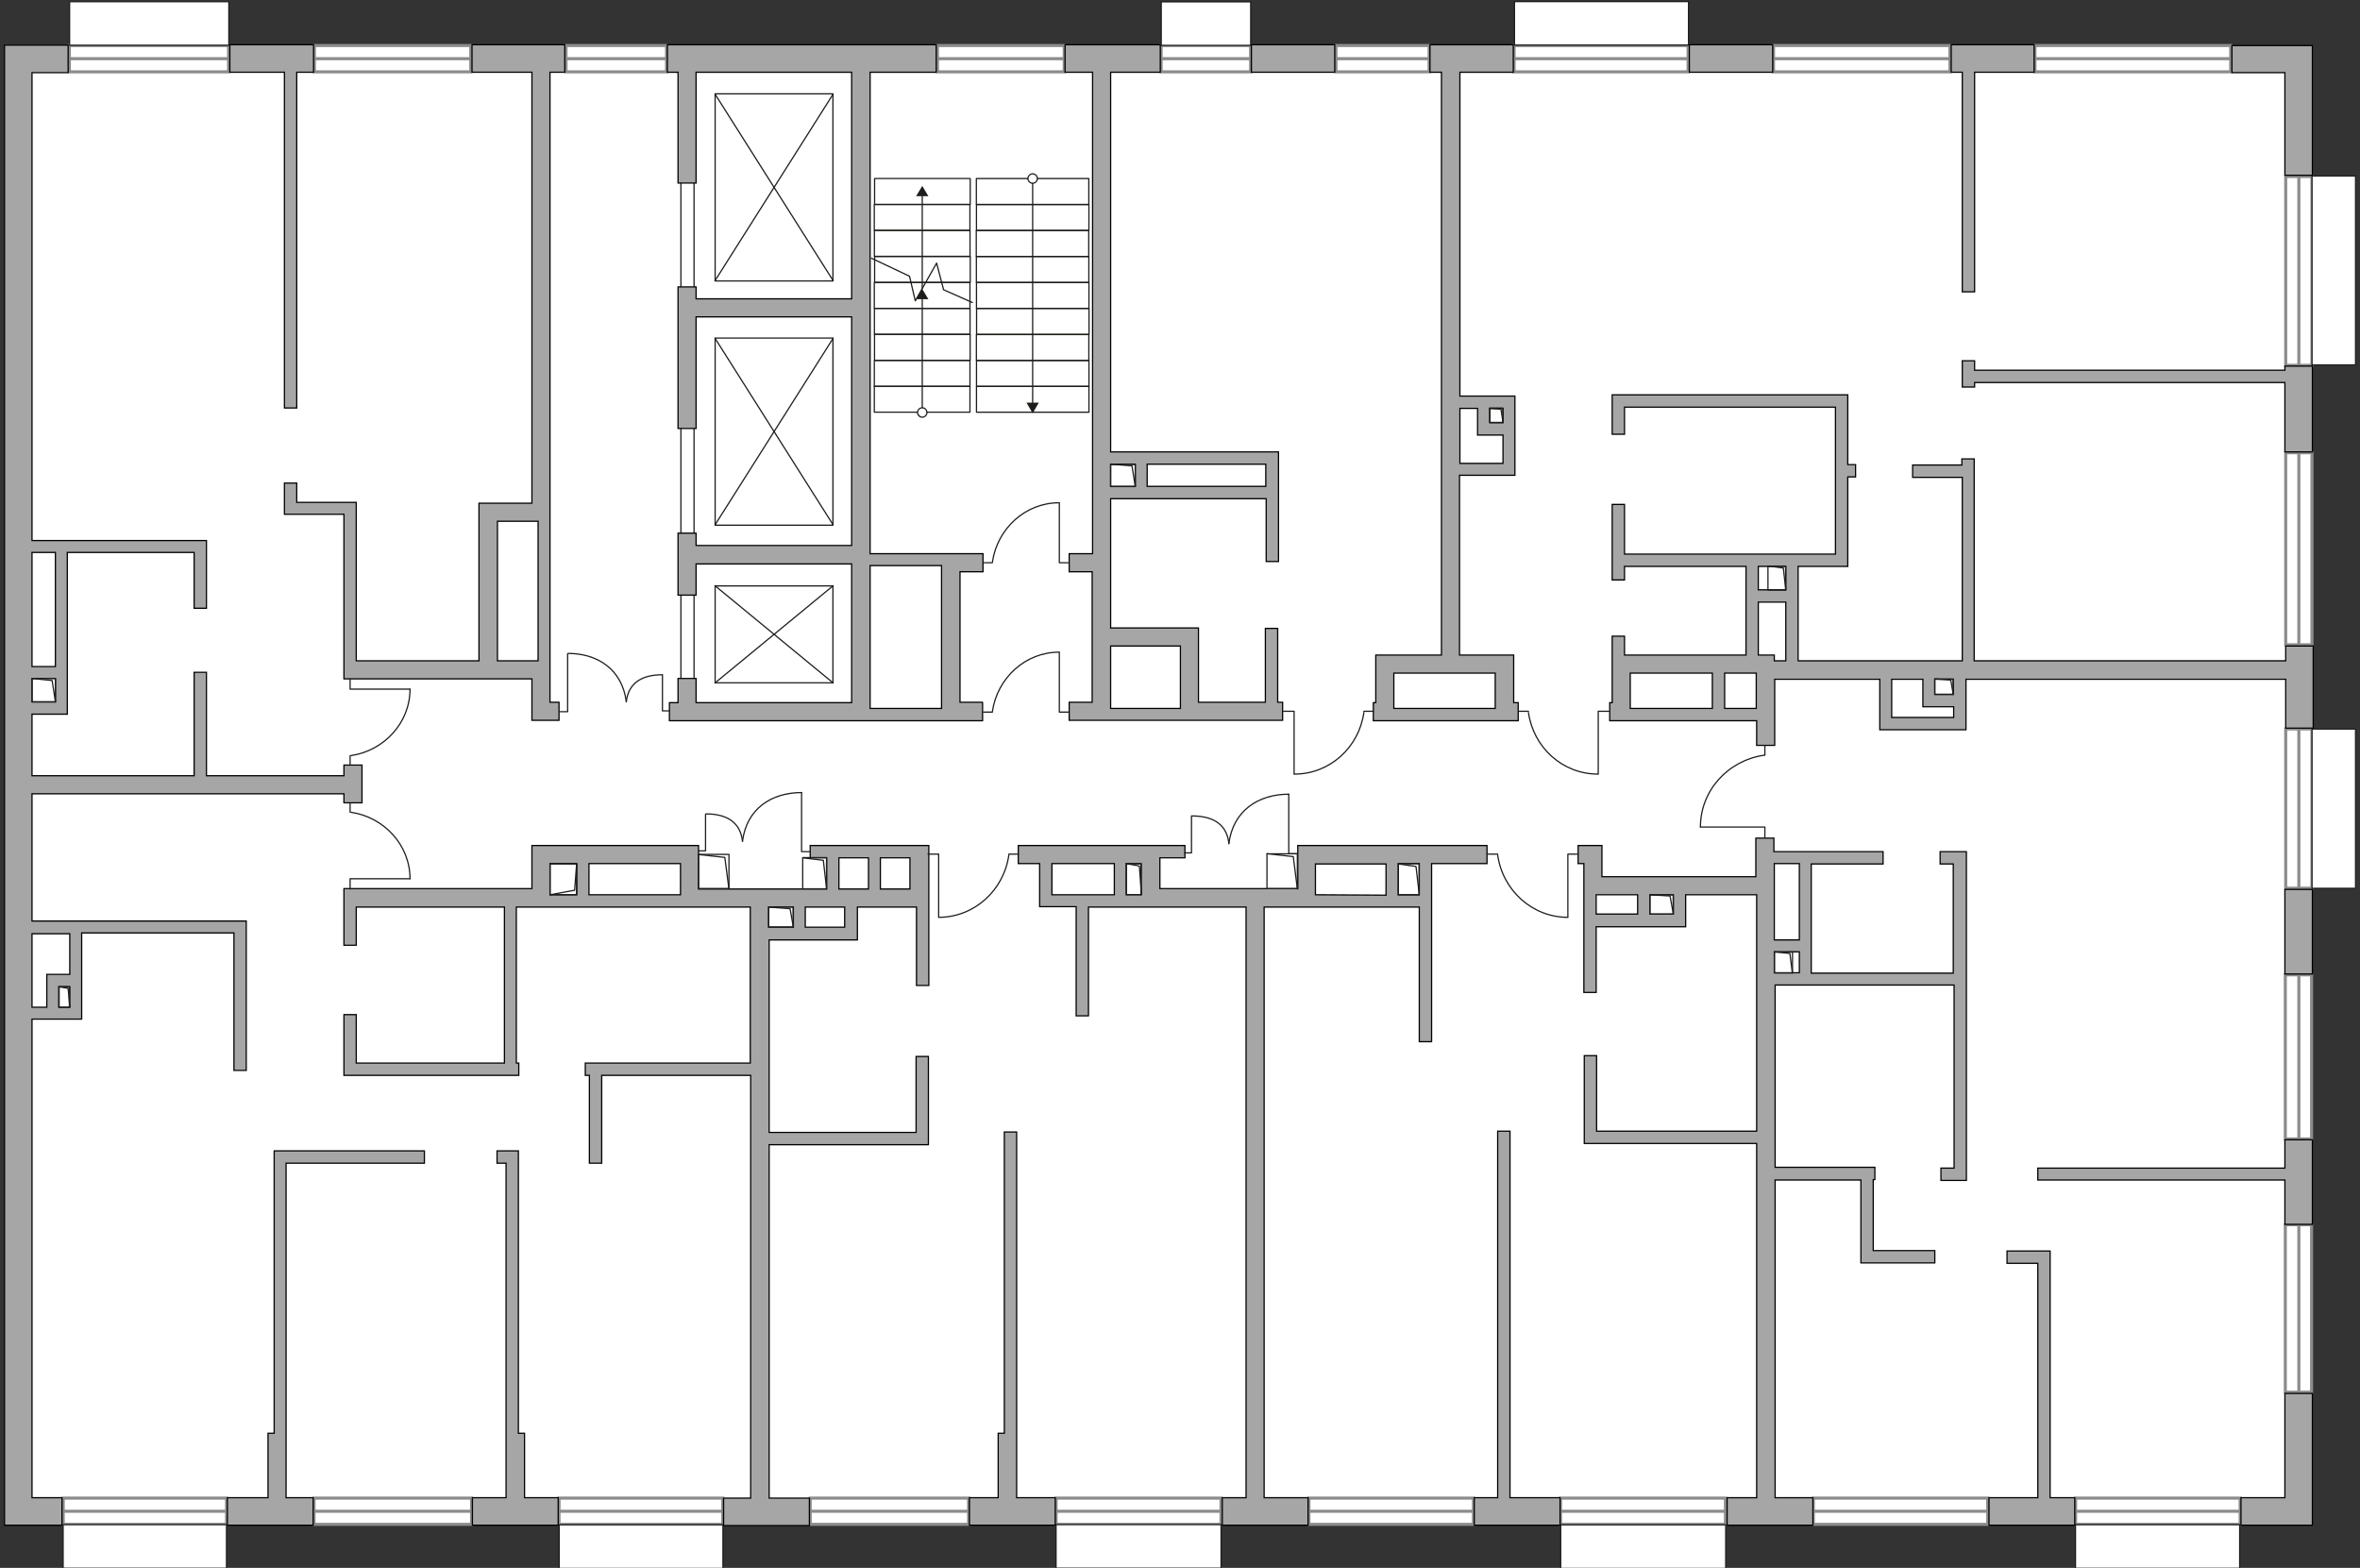 <?xml version="1.0" encoding="utf-8"?>
<!-- Generator: Adobe Illustrator 27.2.0, SVG Export Plug-In . SVG Version: 6.00 Build 0)  -->
<svg version="1.1" xmlns="http://www.w3.org/2000/svg" xmlns:xlink="http://www.w3.org/1999/xlink" x="0px" y="0px"
	 viewBox="0 0 575 382" style="enable-background:new 0 0 575 382;" xml:space="preserve">
<rect x="0" y="0" width="575" height="382" fill="#333333" stroke="none"/>
<style type="text/css">
	.st0{fill:#FFFFFF;}
	.st1{fill:#FFFFFF;stroke:#8C8C8C;stroke-width:0.75;stroke-linecap:round;stroke-miterlimit:10;}
	.st2{fill:#FFFFFF;stroke:#1D1D1B;stroke-width:0.3;stroke-linecap:round;stroke-linejoin:round;stroke-miterlimit:10;}
	.st3{fill:none;stroke:#1D1D1B;stroke-width:0.3;stroke-linecap:round;stroke-linejoin:round;stroke-miterlimit:10;}
	.st4{fill:#A6A6A6;stroke:#000000;stroke-width:0.3;stroke-miterlimit:22.926;}
	.st5{fill:none;stroke:#1D1D1B;stroke-width:0.3;stroke-linecap:round;stroke-linejoin:round;}
	.st6{fill:#1D1D1B;}
</style>
<g id="bg">
	<polygon class="st0" points="4.5,14.3 560.1,14.3 560.1,368.2 4.5,368.2 4.5,17.6 	"/>
</g>
<g id="windows">
	<g>
		<rect x="228.4" y="11.1" class="st1" width="30.9" height="6.4"/>
		<line class="st1" x1="228.4" y1="14.3" x2="259.3" y2="14.3"/>
	</g>
	<g>
		<rect x="137.9" y="11.1" class="st1" width="24.5" height="6.4"/>
		<line class="st1" x1="137.9" y1="14.3" x2="162.4" y2="14.3"/>
	</g>
	<g>
		<rect x="76.6" y="11.1" class="st1" width="38.1" height="6.4"/>
		<line class="st1" x1="76.6" y1="14.3" x2="114.7" y2="14.3"/>
	</g>
	<g>
		<rect x="16.9" y="11.1" class="st1" width="38.8" height="6.4"/>
		<line class="st1" x1="16.9" y1="14.3" x2="55.7" y2="14.3"/>
	</g>
	<g>
		<rect x="282.9" y="11.1" class="st1" width="21.8" height="6.4"/>
		<line class="st1" x1="282.9" y1="14.3" x2="304.7" y2="14.3"/>
	</g>
	<g>
		<rect x="325.5" y="11.1" class="st1" width="22.7" height="6.4"/>
		<line class="st1" x1="325.5" y1="14.3" x2="348.2" y2="14.3"/>
	</g>
	<g>
		<rect x="368.9" y="11.1" class="st1" width="42.4" height="6.4"/>
		<line class="st1" x1="368.9" y1="14.3" x2="411.4" y2="14.3"/>
	</g>
	<g>
		<rect x="432.1" y="11.1" class="st1" width="43" height="6.4"/>
		<line class="st1" x1="432.1" y1="14.3" x2="475.1" y2="14.3"/>
	</g>
	<g>
		<rect x="495.8" y="11.1" class="st1" width="47.7" height="6.4"/>
		<line class="st1" x1="495.8" y1="14.3" x2="543.5" y2="14.3"/>
	</g>
	<g>
		<rect x="556.9" y="43" class="st1" width="6.4" height="46"/>
		<line class="st1" x1="560.1" y1="88.9" x2="560.1" y2="43"/>
	</g>
	<g>
		<rect x="556.9" y="110.3" class="st1" width="6.4" height="46.8"/>
		<line class="st1" x1="560.1" y1="157.2" x2="560.1" y2="110.3"/>
	</g>
	<g>
		<rect x="556.9" y="177.6" class="st1" width="6.4" height="38.8"/>
		<line class="st1" x1="560.1" y1="216.4" x2="560.1" y2="177.6"/>
	</g>
	<g>
		<rect x="556.8" y="237.5" class="st1" width="6.4" height="40"/>
		<line class="st1" x1="560.1" y1="277.5" x2="560.1" y2="237.5"/>
	</g>
	<g>
		<rect x="556.8" y="298.4" class="st1" width="6.4" height="40.8"/>
		<line class="st1" x1="560.1" y1="339.3" x2="560.1" y2="298.4"/>
	</g>
	<g>
		<rect x="505.7" y="365" class="st1" width="40.1" height="6.4"/>
		<line class="st1" x1="505.7" y1="368.2" x2="545.8" y2="368.2"/>
	</g>
	<g>
		<rect x="441.8" y="365" class="st1" width="42.5" height="6.4"/>
		<line class="st1" x1="441.8" y1="368.2" x2="484.3" y2="368.2"/>
	</g>
	<g>
		<rect x="380.2" y="365" class="st1" width="40.2" height="6.4"/>
		<line class="st1" x1="380.2" y1="368.2" x2="420.4" y2="368.2"/>
	</g>
	<g>
		<rect x="318.9" y="365" class="st1" width="40.1" height="6.4"/>
		<line class="st1" x1="318.9" y1="368.2" x2="359" y2="368.2"/>
	</g>
	<g>
		<rect x="257.3" y="365" class="st1" width="40.2" height="6.4"/>
		<line class="st1" x1="257.3" y1="368.2" x2="297.5" y2="368.2"/>
	</g>
	<g>
		<rect x="197.4" y="365" class="st1" width="38.6" height="6.4"/>
		<line class="st1" x1="197.4" y1="368.2" x2="236" y2="368.2"/>
	</g>
	<g>
		<rect x="136.2" y="365" class="st1" width="39.9" height="6.4"/>
		<line class="st1" x1="136.2" y1="368.2" x2="176.1" y2="368.2"/>
	</g>
	<g>
		<rect x="76.5" y="365" class="st1" width="38.4" height="6.4"/>
		<line class="st1" x1="76.5" y1="368.2" x2="114.9" y2="368.2"/>
	</g>
	<g>
		<rect x="15.4" y="365" class="st1" width="39.8" height="6.4"/>
		<line class="st1" x1="15.4" y1="368.2" x2="55.2" y2="368.2"/>
	</g>
</g>
<g id="plan">
	
		<rect x="31" y="-13.7" transform="matrix(-1.836970e-16 1 -1 -1.836970e-16 42.055 -30.578)" class="st2" width="10.6" height="38.8"/>
	
		<rect x="563.3" y="43" transform="matrix(-1 -1.224647e-16 1.224647e-16 -1 1137.213 131.897)" class="st2" width="10.6" height="46"/>
	
		<rect x="563.3" y="177.6" transform="matrix(-1 -1.224647e-16 1.224647e-16 -1 1137.213 394.028)" class="st2" width="10.6" height="38.8"/>
	
		<rect x="288.5" y="-5.2" transform="matrix(-1.836970e-16 1 -1 -1.836970e-16 299.528 -288.052)" class="st2" width="10.6" height="21.8"/>
	
		<rect x="384.8" y="-15.5" transform="matrix(-1.836970e-16 1 -1 -1.836970e-16 395.896 -384.419)" class="st2" width="10.6" height="42.4"/>
	
		<rect x="272.1" y="356.7" transform="matrix(-1.836970e-16 1 -1 -1.836970e-16 654.202 99.358)" class="st2" width="10.6" height="40.2"/>
	
		<rect x="150.9" y="356.8" transform="matrix(-1.836970e-16 1 -1 -1.836970e-16 532.944 220.616)" class="st2" width="10.6" height="39.9"/>
	
		<rect x="30" y="356.9" transform="matrix(-1.836970e-16 1 -1 -1.836970e-16 412.085 341.475)" class="st2" width="10.6" height="39.8"/>
	
		<rect x="520.4" y="356.8" transform="matrix(-1.836970e-16 1 -1 -1.836970e-16 902.48 -148.919)" class="st2" width="10.6" height="40"/>
	
		<rect x="395" y="356.7" transform="matrix(6.123234e-17 -1 1 6.123234e-17 23.556 777.116)" class="st2" width="10.6" height="40.2"/>
	<rect x="165.9" y="35.5" class="st3" width="3.2" height="132.7"/>
	<g>
		<polygon class="st4" points="556.7,90.2 481.1,90.2 481.1,87.9 478.1,87.9 478.1,94.3 481.1,94.3 481.1,93.2 556.7,93.2 
			556.7,110.1 563.4,110.1 563.4,89.2 556.7,89.2 		"/>
		<path class="st4" d="M556.7,161h-75.7v-49.2h-3v1.5H466v3h12.1V161h-40v-23h9.1h3v-3v-18.8h1.9v-3h-1.9V99.2v-3h-3h-51.4h-2h-1
			v9.6h3v-6.6h51.4V135h-51.4v-12.1h-3v18.4h3V138h29.6v21.6h-28.2h-1.4V155h-3v4.6h0v11.6h-0.6v4.4h0.6h3.4h1.1h30.7v6h4.4v-16.1
			h25.6v12.3h2.1h0.8h15.1h0.7h2.3v-12.3h77.9v11.9h6.7v-20h-6.7V161z M435.1,138v5.7h-6.7V138H435.1z M397.2,171.1V164h20v8.6h-20
			V171.1z M420.2,172.6V164h7.7v8.6H420.2z M429.4,159.6h-1v-12.9h6.7V161h-2.8v-1.4H429.4z M460.9,174.8v-9.3h7.6v6.7h2h1h4.5v2.6
			H460.9z M475.9,169.2h-4.5v-3.7h4.5V169.2z"/>
		<rect x="556.7" y="216.7" class="st4" width="6.7" height="20.6"/>
		<polygon class="st4" points="556.7,284.6 496.5,284.6 496.5,287.5 556.7,287.5 556.7,298.3 563.4,298.3 563.4,277.7 556.7,277.7 
					"/>
		<polygon class="st4" points="556.7,364.9 546,364.9 546,371.6 563.4,371.6 563.4,370 563.4,364.9 563.4,339.5 556.7,339.5 		"/>
		<polygon class="st4" points="543.8,11.1 543.8,17.7 556.7,17.7 556.7,42.7 563.4,42.7 563.4,17.7 563.4,12.5 563.4,11.1 		"/>
		<rect x="411.6" y="10.9" class="st4" width="20.3" height="6.7"/>
		<rect x="304.9" y="10.9" class="st4" width="20.3" height="6.7"/>
		<path class="st4" d="M266.1,134.9h-5.6v4.4h5.6v31.8h-5.6v4.4h5.6h3h1.4h17h0.4h0.3h3.7h20.6v-4.4h-1.2v-18h-3v18H292v-13.7v-3
			V153h-21.4v-13.7v-4.4v-13.4h37.9v15.3h3v-23.7v-3h-3h-28.9h-3h-6V17.6h12.1v-6.7h-23.2v6.7h6.7V134.9z M287.6,157.4v15.2h-17
			v-1.5v-13.7H287.6z M308.4,113.1v5.4h-28.9v-5.4H308.4z M276.6,113.1v5.4h-6v-5.4H276.6z"/>
		<path class="st4" d="M239.5,171.1h-5.6v-31.8h5.6v-4.4h-8.7h-1.4H212V17.6h16.1v-6.7h-65.5v6.7h2.6v27h4.4v-27h37.9v55.2h-37.9
			v-2.9h-4.4v34.5h4.4V77.2h37.9v55.7h-37.9v-3h-4.4V145h4.4v-7.6h37.9v33.8h-37.9v-5.9h-4.4v5.9h-2.1v4.4h48.2h0.6h17.4h1.4h8.7
			V171.1z M212,172.6v-1.5v-33.3h17.4v1.5v31.8v1.5H212z"/>
		<polygon class="st4" points="127.8,349.2 126.3,349.2 126.3,283.4 126.3,281.9 126.3,280.4 121.1,280.4 121.1,283.4 123.3,283.4 
			123.3,349.2 123.3,349.5 123.3,364.9 115.1,364.9 115.1,371.6 136,371.6 136,364.9 127.8,364.9 		"/>
		<polygon class="st4" points="247.7,351 247.7,349.2 247.7,275.8 244.7,275.8 244.7,349.2 243.2,349.2 243.2,364.9 236.2,364.9 
			236.2,371.6 257.1,371.6 257.1,364.9 247.7,364.9 		"/>
		<path class="st4" d="M337.2,175.6h2.5h24.7h0.5h0.5h3.4h1.1v-4.4h-1.1v-11.6H366h-1.7h-8.7v-43.8h11.1v0h2.4V96.5h-2.4h-0.5h-3.2
			h-3h-4.3V17.6h13v-6.7h-20.3v6.7h2.8v142h-11.6h-1.7h-2.7v11.6h-0.6v4.4h0.6H337.2z M366.2,99.5v3.5h-3.2v-3.5H366.2z M360,99.5
			v3.5v3h3h3.2v6.9h-10.5V99.5H360z M339.6,164h24.7v8.6h-24.7v-1.5V164z"/>
		<path class="st4" d="M362.3,210.4V206h-41.7h-4.4v4.4v6.1h-33.6V209h6.1v-3h-6.1h-1.3H280h-2h-29.9v4.4h5.2v7.6v1v1.9h8.9v26.6h3
			V221h12.9h0.7h24.8v143.9h-5.8v6.7h20.9v-6.7H308V221h12h0.6h25.2v32.8h3v-43.4H362.3z M256.3,210.4h15.2v7.6h-15.2V210.4z
			 M274.4,218v-7.6h3.6v6.1v1.4v0.1H274.4z M320.5,218v-1.4v-6.1h17.2v7.6L320.5,218L320.5,218z M345.8,218h-5.1v-7.6h5.1V218z"/>
		<polygon class="st4" points="499.5,307.8 499.5,306.7 499.5,304.8 489,304.8 489,307.8 496.5,307.8 496.5,364.9 484.6,364.9 
			484.6,371.6 505.5,371.6 505.5,364.9 499.5,364.9 		"/>
		<polygon class="st4" points="66.8,281.9 66.8,283.4 66.8,349.2 65.3,349.2 65.3,364.9 55.4,364.9 55.4,371.6 76.3,371.6 
			76.3,364.9 69.7,364.9 69.7,349.5 69.7,349.2 69.7,283.4 103.4,283.4 103.4,280.4 66.8,280.4 		"/>
		<path class="st4" d="M57,227.4v33.4h3v-33.4v-0.5v-2.5H7.8v-31h76v2.2h4.4v-2.2V189v-2.6h-4.4v2.6H50.3v-25.2h-3V189H7.8v-15h8.6
			v-1.4V171v-36.4h30.9v13.6h3v-13.6v-1.4v-1.5H7.8v-114h8.8v-6.7H1.1v2.3v4.4v347.3v3.3v3.3h14v-6.7H7.8V248.3h12.1v-1.1v-1.9v-5
			v-3v-10H57z M7.8,171v-5.7h5.7v5.7H7.8z M13.5,134.6v27.8H7.8v-27.8H13.5z M17,245.4h-2.6v-5H17V245.4z M17,237.4h-5.6v0.8v2.2v5
			H7.8v-17.9H17V237.4z"/>
		<polygon class="st4" points="69.3,99.4 72.3,99.4 72.3,17.6 76.4,17.6 76.4,10.9 56,10.9 56,17.6 69.3,17.6 		"/>
		<path class="st4" d="M72.3,117.7h-3v4.7v2.4v0.5h14.5V161v1.8v2.6h45.8v10.1h2.2h2.2h2.2v-4.4H134v-5.7v-2.3v-1.7V161v-34v-2.8
			V124v-1.4v-105h3.6v-6.7H115v6.7h14.6v105h-12.9v2.5v1.9v34H86.8v-38.6h-0.2h-2.8H72.3V117.7z M121.2,127h9.9v34h-9.9V127z"/>
		<path class="st4" d="M221.7,206h-24.3v3h4v7.6h-31.2V206H168h-2.2H134h-4.4v4.4v6.1H83.8v4.4h0v9.4h3V221h36.1v38H86.8v-11.8h-3
			v14.8h1.9h1h39.7v-3h-0.6v-38h6h2.2h6.5h3h22.3h0.3h16.7v38h-40.2v3h1v21.4h3v-21.4h36.3v103h-6.6v6.7h20.9v-6.7h-9.8v-86.1h35.8
			h1.3h1.7v-21.5h-3v18.5h-35.8v-46.9h21.5v-1.1v-1.9V221h14.4v19.1h3V221v-2.5V218v-1.4V206h-1.7H221.7z M204.4,209h7.2v7.6h-7.2
			V209z M134,218L134,218v-1.5v-6.1h6.5v7.6H134z M143.5,218v-7.6h22.3v6.1v1.4v0.1H143.5z M187.3,221h6v4.9h-6V221z M205.8,225.9
			h-9.6V221h9.6V225.9z M214.5,216.6V209h7.2v7.6H214.5z"/>
		<polygon class="st4" points="367.9,275.6 364.9,275.6 364.9,364.9 359.2,364.9 359.2,371.6 380.1,371.6 380.1,364.9 367.9,364.9 
					"/>
		<polygon class="st4" points="478.1,71.1 481.1,71.1 481.1,17.6 495.6,17.6 495.6,10.9 475.4,10.9 475.4,17.6 478.1,17.6 		"/>
		<path class="st4" d="M475.9,207.5h-3.2v3h3.2v26.6h-34.6v-26.6h17.5v-3h-26.6v-3.3h-4.4v9.4h-37.5V206h-0.8h-3.6h-1.4v4.4h1.4v3.1
			v1.9v2.6v23.8h3v-16h18.8h0.6h2.4V218h17.3v57.6h-39v-18.4h-3v21.4h2h1h39v86.3h-7.2v6.7h20.9v-6.7h-9.2v-77.4h20.9v20.2h1.5h1.5
			h15v-3h-15v-17.3h0.4v-3h-24.3V240h43.6v44.6h-3.2v3h3.2h0.7h2.3v-80.1h-2.3H475.9z M388.9,218h1.5h8.6v4.7h-10.1V218z
			 M407.7,222.7H402V218h5.7V222.7z M438.4,210.4V229h-6.1v-18.6H438.4z M432.3,231.9h6.1v5.1h-6.1V231.9z"/>
	</g>
	<g>
		
			<rect x="270.9" y="112.8" transform="matrix(-1.836970e-16 1 -1 -1.836970e-16 389.395 -157.75)" class="st3" width="5.4" height="6"/>
		<polyline class="st3" points="270.6,113.1 275.8,113.5 276.6,118.5 		"/>
	</g>
	<g>
		
			<rect x="362.8" y="99.6" transform="matrix(-1.836970e-16 1 -1 -1.836970e-16 465.749 -263.384)" class="st3" width="3.5" height="3.2"/>
		<polyline class="st3" points="362.9,99.5 365.7,99.7 366.2,102.9 		"/>
	</g>
	<g>
		
			<rect x="430.1" y="138.7" transform="matrix(-1.836970e-16 1 -1 -1.836970e-16 573.752 -292.138)" class="st3" width="5.8" height="4.3"/>
		<polyline class="st3" points="430.8,137.9 434.5,138.4 435.1,143.7 		"/>
	</g>
	<g>
		
			<rect x="471.8" y="165.1" transform="matrix(-1.836970e-16 1 -1 -1.836970e-16 640.991 -306.368)" class="st3" width="3.7" height="4.5"/>
		<polyline class="st3" points="471.4,165.4 475.3,165.7 475.9,169.2 		"/>
	</g>
	<g>
		
			<rect x="432" y="232.3" transform="matrix(-1.836970e-16 1 -1 -1.836970e-16 669.038 -200.04)" class="st3" width="5.1" height="4.4"/>
		<polyline class="st3" points="432.3,231.9 436.1,232.3 436.7,237.1 		"/>
	</g>
	<g>
		
			<rect x="402.5" y="217.5" transform="matrix(-1.836970e-16 1 -1 -1.836970e-16 625.166 -184.476)" class="st3" width="4.7" height="5.7"/>
		<polyline class="st3" points="402,218 406.9,218.3 407.7,222.7 		"/>
	</g>
	<g>
		
			<rect x="339.4" y="211.7" transform="matrix(-1.836970e-16 1 -1 -1.836970e-16 557.462 -128.967)" class="st3" width="7.6" height="5.1"/>
		<polyline class="st3" points="340.7,210.5 345,211.1 345.8,218 		"/>
	</g>
	<g>
		
			<rect x="308.1" y="208.6" transform="matrix(-1.836970e-16 1 -1 -1.836970e-16 524.691 -100.083)" class="st3" width="8.5" height="7.4"/>
		<polyline class="st3" points="308.7,208 315.1,208.7 316.1,216.6 		"/>
	</g>
	<g>
		
			<rect x="272.5" y="212.4" transform="matrix(-1.836970e-16 1 -1 -1.836970e-16 490.45 -62.047)" class="st3" width="7.5" height="3.6"/>
		<polyline class="st3" points="274.4,210.4 277.6,211 278.1,218 		"/>
	</g>
	<g>
		
			<rect x="187.8" y="220.5" transform="matrix(-1.836970e-16 1 -1 -1.836970e-16 413.752 33.155)" class="st3" width="4.9" height="6"/>
		<polyline class="st3" points="187.3,221 192.5,221.4 193.3,225.9 		"/>
	</g>
	<g>
		
			<rect x="194.7" y="209.9" transform="matrix(-1.836970e-16 1 -1 -1.836970e-16 411.275 14.245)" class="st3" width="7.6" height="5.8"/>
		<polyline class="st3" points="195.6,209 200.6,209.6 201.4,216.6 		"/>
	</g>
	<g>
		
			<rect x="169.7" y="208.7" transform="matrix(-1.836970e-16 1 -1 -1.836970e-16 386.309 38.465)" class="st3" width="8.3" height="7.4"/>
		<polyline class="st3" points="170.2,208.2 176.6,208.9 177.6,216.6 		"/>
	</g>
	<g>
		
			<rect x="134" y="210.4" transform="matrix(-1 -1.433355e-11 1.433355e-11 -1 274.525 428.401)" class="st3" width="6.5" height="7.5"/>
		<polyline class="st3" points="140.5,210.4 140,216.9 134,218 		"/>
	</g>
	<g>
		
			<rect x="13.2" y="241.6" transform="matrix(-1.836970e-16 1 -1 -1.836970e-16 258.505 227.24)" class="st3" width="5" height="2.6"/>
		<polyline class="st3" points="14.3,240.4 16.6,240.8 17,245.4 		"/>
	</g>
	<g>
		
			<rect x="7.8" y="165.3" transform="matrix(-1.836970e-16 1 -1 -1.836970e-16 178.804 157.511)" class="st3" width="5.7" height="5.7"/>
		<polyline class="st3" points="7.8,165.3 12.7,165.8 13.5,171 		"/>
	</g>
	<g>
		
			<rect x="221.5" y="41.4" transform="matrix(-7.187201e-13 1 -1 -7.187201e-13 277.715 -171.681)" class="st3" width="6.3" height="23.3"/>
		
			<rect x="221.5" y="35" transform="matrix(-7.187201e-13 1 -1 -7.187201e-13 271.391 -178.005)" class="st3" width="6.3" height="23.3"/>
		
			<rect x="221.5" y="47.7" transform="matrix(7.192408e-13 1 -1 7.192408e-13 284.041 -165.356)" class="st3" width="6.3" height="23.3"/>
		
			<rect x="221.5" y="54" transform="matrix(-7.187201e-13 1 -1 -7.187201e-13 290.395 -159.001)" class="st3" width="6.3" height="23.3"/>
		
			<rect x="221.5" y="60.4" transform="matrix(-1.836970e-16 1 -1 -1.836970e-16 296.721 -152.676)" class="st3" width="6.3" height="23.3"/>
		
			<rect x="221.5" y="66.7" transform="matrix(7.192408e-13 1 -1 7.192408e-13 303.046 -146.35)" class="st3" width="6.3" height="23.3"/>
		
			<rect x="221.5" y="73" transform="matrix(-1.836970e-16 1 -1 -1.836970e-16 309.372 -140.025)" class="st3" width="6.3" height="23.3"/>
		
			<rect x="221.5" y="79.4" transform="matrix(-1.836970e-16 1 -1 -1.836970e-16 315.726 -133.67)" class="st3" width="6.3" height="23.3"/>
		
			<rect x="221.5" y="85.7" transform="matrix(-1.836970e-16 1 -1 -1.836970e-16 322.023 -127.373)" class="st3" width="6.3" height="23.3"/>
		<g>
			<g>
				<line class="st5" x1="224.7" y1="100.5" x2="224.7" y2="72.5"/>
				<g>
					<g>
						<circle class="st0" cx="224.7" cy="100.5" r="1.1"/>
						<path class="st6" d="M226,100.5c0-0.7-0.6-1.3-1.3-1.3s-1.3,0.6-1.3,1.3c0,0.7,0.6,1.3,1.3,1.3S226,101.2,226,100.5
							C226,99.8,226,101.2,226,100.5z M223.7,100.5c0-0.5,0.4-1,1-1c0.5,0,1,0.4,1,1c0,0.5-0.4,1-1,1
							C224.2,101.5,223.7,101,223.7,100.5C223.7,99.9,223.7,101,223.7,100.5z"/>
					</g>
				</g>
				<g>
					<polygon class="st6" points="226.2,72.9 224.7,70.4 223.2,72.9 					"/>
				</g>
			</g>
		</g>
		<g>
			<g>
				<line class="st5" x1="224.7" y1="70.3" x2="224.7" y2="47.4"/>
				<g>
					<polygon class="st6" points="226.2,47.8 224.7,45.3 223.2,47.8 					"/>
				</g>
			</g>
		</g>
		<polyline class="st3" points="212.3,62.9 221.6,67.3 223,73.3 228.2,64.1 229.9,70.6 236.9,73.7 		"/>
		
			<rect x="248.4" y="33" transform="matrix(-1.088706e-06 1 -1 -1.088706e-06 298.283 -204.896)" class="st3" width="6.3" height="27.4"/>
		
			<rect x="248.4" y="39.3" transform="matrix(-1.088706e-06 1 -1 -1.088706e-06 304.608 -198.571)" class="st3" width="6.3" height="27.4"/>
		
			<rect x="248.4" y="45.7" transform="matrix(-1.088706e-06 1 -1 -1.088706e-06 310.962 -192.217)" class="st3" width="6.3" height="27.4"/>
		
			<rect x="248.4" y="52" transform="matrix(-1.088706e-06 1 -1 -1.088706e-06 317.288 -185.892)" class="st3" width="6.3" height="27.4"/>
		
			<rect x="248.4" y="58.3" transform="matrix(-1.088705e-06 1 -1 -1.088705e-06 323.613 -179.566)" class="st3" width="6.3" height="27.4"/>
		
			<rect x="248.4" y="64.6" transform="matrix(-1.088705e-06 1 -1 -1.088705e-06 329.938 -173.241)" class="st3" width="6.3" height="27.4"/>
		
			<rect x="248.4" y="71" transform="matrix(-1.088704e-06 1 -1 -1.088704e-06 336.292 -166.887)" class="st3" width="6.3" height="27.4"/>
		
			<rect x="248.4" y="77.3" transform="matrix(-1.088704e-06 1 -1 -1.088704e-06 342.618 -160.561)" class="st3" width="6.3" height="27.4"/>
		
			<rect x="248.4" y="83.6" transform="matrix(-1.088704e-06 1 -1 -1.088704e-06 348.914 -154.264)" class="st3" width="6.3" height="27.4"/>
		<g>
			<g>
				<line class="st5" x1="251.6" y1="43.5" x2="251.6" y2="98.5"/>
				<g>
					<g>
						<circle class="st0" cx="251.6" cy="43.5" r="1.1"/>
						<path class="st6" d="M250.3,43.5c0,0.7,0.6,1.3,1.3,1.3s1.3-0.6,1.3-1.3s-0.6-1.3-1.3-1.3S250.3,42.8,250.3,43.5
							C250.3,44.2,250.3,42.8,250.3,43.5z M252.6,43.5c0,0.5-0.4,1-1,1c-0.5,0-1-0.4-1-1c0-0.5,0.4-1,1-1S252.6,43,252.6,43.5
							S252.6,43,252.6,43.5z"/>
					</g>
				</g>
				<g>
					<polygon class="st6" points="250.1,98.1 251.6,100.7 253.1,98.1 					"/>
				</g>
			</g>
		</g>
	</g>
	<g>
		<polyline class="st3" points="258.1,122.5 258.1,137.1 260.5,137.1 		"/>
		<line class="st3" x1="239.6" y1="137.1" x2="241.8" y2="137.1"/>
		<path class="st3" d="M241.8,136.9c1.2-8.1,8-14.4,16.2-14.4"/>
	</g>
	<g>
		<polyline class="st3" points="258.1,158.9 258.1,173.5 260.5,173.5 		"/>
		<line class="st3" x1="239.6" y1="173.5" x2="241.8" y2="173.5"/>
		<path class="st3" d="M241.8,173.3c1.2-8.1,8-14.4,16.2-14.4"/>
	</g>
	<g>
		<polyline class="st3" points="99.9,167.9 85.3,167.9 85.3,165.4 		"/>
		<line class="st3" x1="85.3" y1="186.4" x2="85.3" y2="184.1"/>
		<path class="st3" d="M85.5,184.1c8.1-1.2,14.4-8,14.4-16.2"/>
	</g>
	<g>
		<polyline class="st3" points="99.9,214.1 85.3,214.1 85.3,216.6 		"/>
		<line class="st3" x1="85.3" y1="195.6" x2="85.3" y2="197.9"/>
		<path class="st3" d="M85.5,197.9c8.1,1.2,14.4,8,14.4,16.2"/>
	</g>
	<g>
		<polyline class="st3" points="315.3,188.6 315.3,173.3 312.7,173.3 		"/>
		<line class="st3" x1="334.6" y1="173.3" x2="332.3" y2="173.3"/>
		<path class="st3" d="M332.3,173.6c-1.2,8.5-8.3,15-16.9,15"/>
	</g>
	<g>
		<polyline class="st3" points="389.4,188.6 389.4,173.3 392,173.3 		"/>
		<line class="st3" x1="370.1" y1="173.3" x2="372.4" y2="173.3"/>
		<path class="st3" d="M372.4,173.6c1.2,8.5,8.3,15,16.9,15"/>
	</g>
	<g>
		<polyline class="st3" points="414.3,201.5 430,201.5 430,204.1 		"/>
		<line class="st3" x1="430" y1="181.6" x2="430" y2="184"/>
		<path class="st3" d="M429.8,184c-8.8,1.3-15.5,8.6-15.5,17.5"/>
	</g>
	<g>
		<polyline class="st3" points="382,223.4 382,208.1 384.5,208.1 		"/>
		<line class="st3" x1="362.5" y1="208.1" x2="364.9" y2="208.1"/>
		<path class="st3" d="M364.9,208.3c1.2,8.6,8.4,15.2,17.1,15.2"/>
	</g>
	<g>
		<polyline class="st3" points="228.7,223.4 228.7,208.1 226.1,208.1 		"/>
		<line class="st3" x1="248.1" y1="208.1" x2="245.8" y2="208.1"/>
		<path class="st3" d="M245.8,208.3c-1.2,8.6-8.4,15.2-17.1,15.2"/>
	</g>
	<g>
		<g>
			<polyline class="st3" points="161.4,164.5 161.4,173.2 163.1,173.2 			"/>
			<path class="st3" d="M152.6,170.9c0.6-4.9,4.3-6.5,8.8-6.5"/>
		</g>
		<g>
			<polyline class="st3" points="138.3,159.3 138.3,173.4 136.3,173.4 			"/>
			<path class="st3" d="M152.6,171c-1-7.9-7-11.8-14.2-11.8"/>
		</g>
	</g>
	<g>
		<g>
			<polyline class="st3" points="290.3,198.8 290.3,207.8 288.6,207.8 			"/>
			<path class="st3" d="M299.4,205.4c-0.6-5-4.4-6.6-9-6.6"/>
		</g>
		<g>
			<polyline class="st3" points="314,193.5 314,208 316.1,208 			"/>
			<path class="st3" d="M299.4,205.6c1-8.1,7.2-12.1,14.6-12.1"/>
		</g>
	</g>
	<g>
		<g>
			<polyline class="st3" points="171.9,198.4 171.9,207.3 170.2,207.3 			"/>
			<path class="st3" d="M180.9,204.9c-0.6-5-4.4-6.6-8.9-6.6"/>
		</g>
		<g>
			<polyline class="st3" points="195.3,193.1 195.3,207.5 197.3,207.5 			"/>
			<path class="st3" d="M180.9,205c1-8,7.1-11.9,14.4-11.9"/>
		</g>
	</g>
	<g>
		
			<rect x="165.8" y="31.3" transform="matrix(-6.658603e-11 1 -1 -6.658603e-11 234.239 -142.942)" class="st3" width="45.6" height="28.7"/>
		<line class="st3" x1="203" y1="22.9" x2="174.2" y2="68.4"/>
		<line class="st3" x1="203" y1="68.4" x2="174.2" y2="22.9"/>
	</g>
	<g>
		
			<rect x="165.8" y="90.8" transform="matrix(-6.656649e-11 1 -1 -6.656649e-11 293.741 -83.44)" class="st3" width="45.6" height="28.7"/>
		<line class="st3" x1="203" y1="82.4" x2="174.2" y2="127.9"/>
		<line class="st3" x1="203" y1="127.9" x2="174.2" y2="82.4"/>
	</g>
	<g>
		
			<rect x="176.8" y="140.2" transform="matrix(-6.669616e-11 1 -1 -6.669616e-11 343.138 -34.044)" class="st3" width="23.6" height="28.7"/>
		<line class="st3" x1="203" y1="142.7" x2="174.2" y2="166.4"/>
		<line class="st3" x1="203" y1="166.4" x2="174.2" y2="142.7"/>
	</g>
</g>
</svg>
